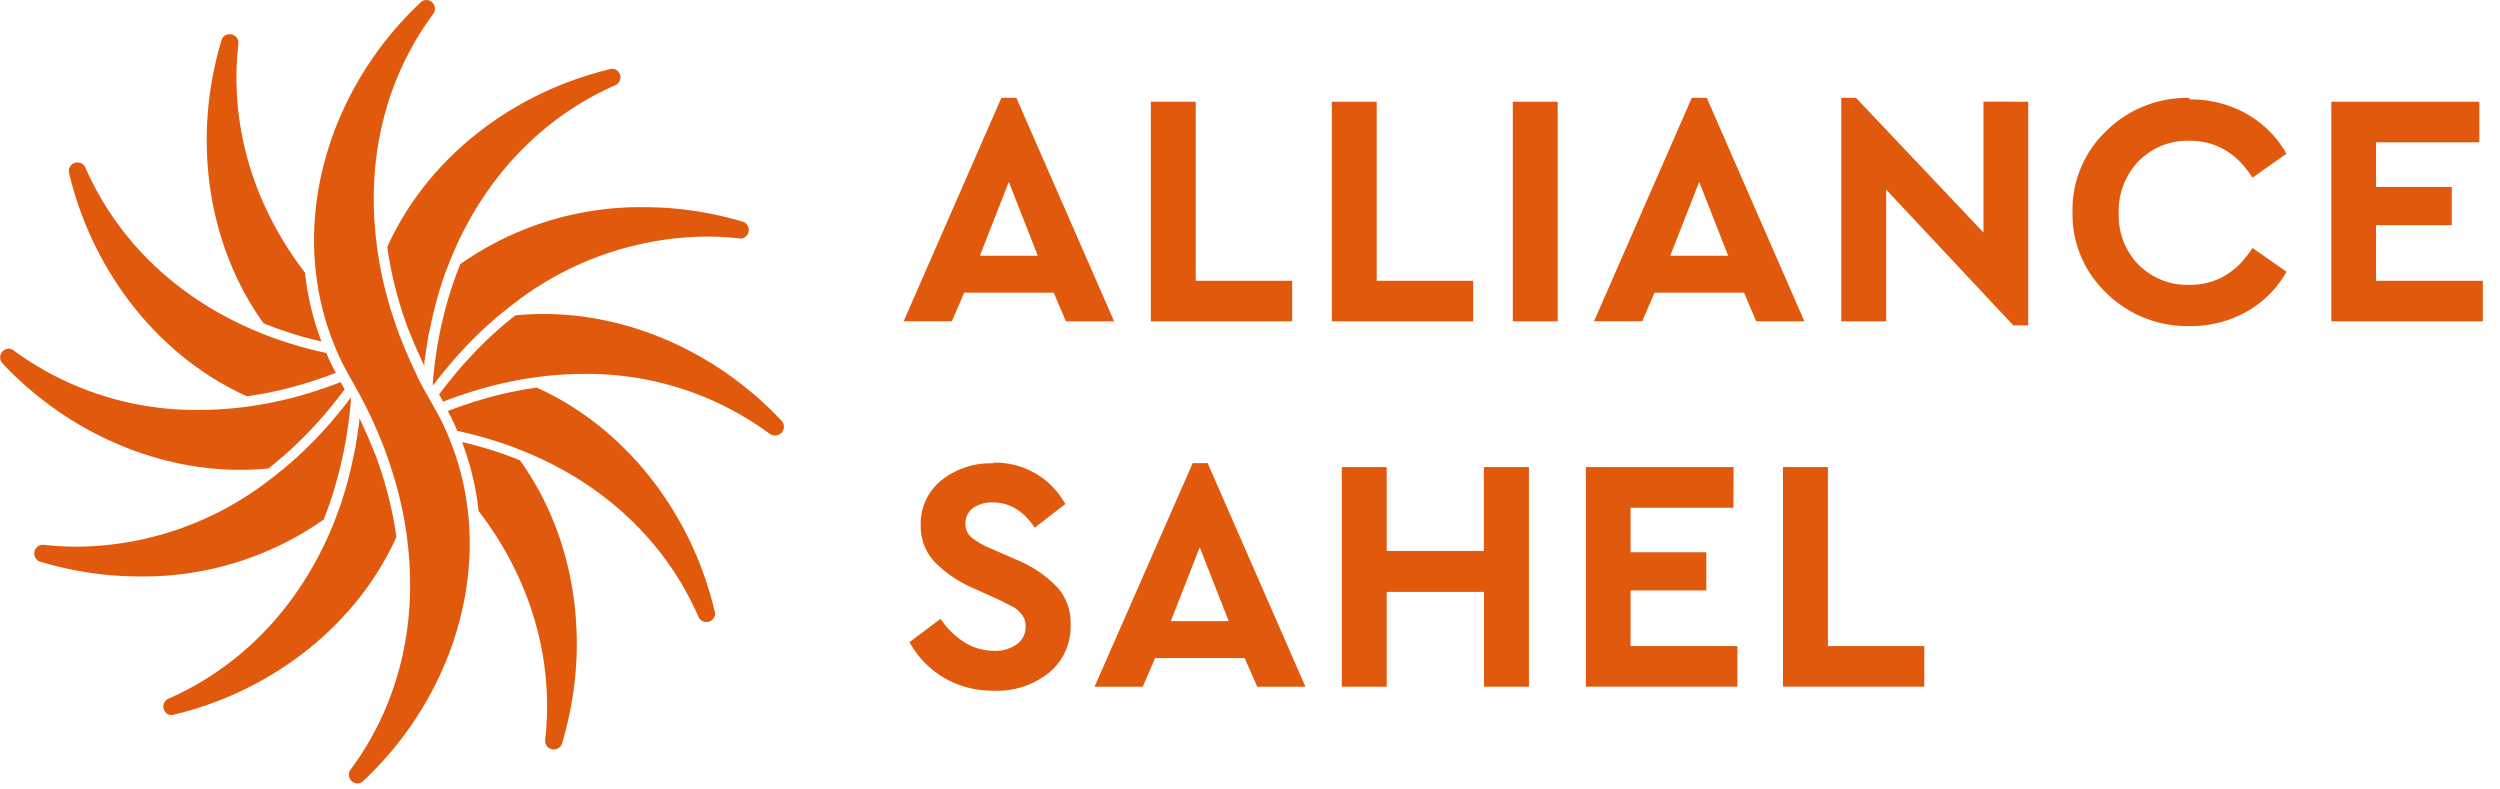 <svg id="Calque_1" data-name="Calque 1" xmlns="http://www.w3.org/2000/svg" xmlns:xlink="http://www.w3.org/1999/xlink" viewBox="0 0 214.17 67.59"><defs><style>.cls-1{fill:#e1590d;}</style><symbol id="New_Symbol_2" data-name="New Symbol 2" viewBox="0 0 360.54 113.79"><path class="cls-1" d="M153,42.5h-13l-1.79,4.15h-7L145.4,14.2h2.17l14.2,32.46h-7Zm-6.52-16.09-4.2,10.72h8.41Z"/><path class="cls-1" d="M173.62,40.77h14v5.89H167.1V14.77h6.52Z"/><path class="cls-1" d="M199.9,40.77h14v5.89H193.38V14.77h6.52Z"/><path class="cls-1" d="M226.18,46.66h-6.52V14.77h6.52Z"/><path class="cls-1" d="M253.24,42.5h-13l-1.79,4.15h-7L245.65,14.2h2.17L262,46.66h-7Zm-6.52-16.09-4.2,10.72h8.41Z"/><path class="cls-1" d="M294.5,14.77V47.24h-2.17L273.87,27.53V46.66h-6.52V14.2h2.13L288,33.76v-19Z"/><path class="cls-1" d="M317.93,14.44a16.41,16.41,0,0,1,8.26,2.08,15.18,15.18,0,0,1,5.8,5.8l-4.93,3.48q-3.41-5.36-9.13-5.36a9.86,9.86,0,0,0-7.39,2.95,10.39,10.39,0,0,0-2.9,7.58,10.16,10.16,0,0,0,2.9,7.49,10,10,0,0,0,7.39,2.9q5.72,0,9.13-5.36L332,39.46a15.18,15.18,0,0,1-5.8,5.8,16.41,16.41,0,0,1-8.26,2.08,16.66,16.66,0,0,1-12.08-4.78,15.76,15.76,0,0,1-4.93-11.79A15.75,15.75,0,0,1,305.85,19a16.65,16.65,0,0,1,12.08-4.78Z"/><path class="cls-1" d="M360,20.67H345v6.47h11V32.7H345v8.07h15.51v5.89h-22V14.77H360Z"/><path class="cls-1" d="M144.1,67.19a11.54,11.54,0,0,1,10.58,6l-4.44,3.43c-1.64-2.46-3.67-3.67-6.09-3.67a4.78,4.78,0,0,0-2.8.77,2.64,2.64,0,0,0-1.16,2.32,2.46,2.46,0,0,0,.87,2,12.16,12.16,0,0,0,2.9,1.64l3.62,1.59a17.15,17.15,0,0,1,5.94,4,7.74,7.74,0,0,1,1.93,5.41,8.63,8.63,0,0,1-3.14,7,12,12,0,0,1-8,2.61,14,14,0,0,1-7.25-1.88,13.58,13.58,0,0,1-5-5.17l4.49-3.38q3.33,4.64,7.83,4.64a5.37,5.37,0,0,0,3.33-1,3.08,3.08,0,0,0,1.21-2.61,2.66,2.66,0,0,0-.58-1.69,4,4,0,0,0-1.3-1.11c-.48-.24-1.21-.63-2.22-1.11l-3.43-1.55a17.57,17.57,0,0,1-5.7-3.86,7.53,7.53,0,0,1-2-5.31,8.07,8.07,0,0,1,3-6.52,11.41,11.41,0,0,1,7.54-2.46Z"/><path class="cls-1" d="M180.72,95.55h-13l-1.79,4.16h-7l14.25-32.46h2.17l14.2,32.46h-7ZM174.2,79.46,170,90.19h8.41Z"/><path class="cls-1" d="M222,99.71h-6.52V85.94H201.35V99.71h-6.52V67.82h6.52V80h14.11V67.82H222Z"/><path class="cls-1" d="M251.69,73.72H236.76v6.47h11v5.55h-11v8.07h15.51v5.89h-22V67.82h21.45Z"/><path class="cls-1" d="M265.41,93.81h14v5.89H258.89V67.82h6.52Z"/><path class="cls-1" d="M107.94,32.22a50.15,50.15,0,0,0-14.49-2.14,45.54,45.54,0,0,0-26.61,8.26,54.61,54.61,0,0,0-2.63,8.39c-.08.29-.14.58-.19.87a8.78,8.78,0,0,0-.19.89c-.19.9-.34,1.81-.48,2.73,0,.25-.08.5-.11.75s-.07.5-.1.75-.1.73-.13,1.1-.07.54-.09.82-.06.54-.07.82a1.49,1.49,0,0,0,0,.21l0,.33a.83.83,0,0,0,.12-.16l.18-.23.46-.6c.15-.2.31-.4.47-.59.41-.53.84-1,1.28-1.55.19-.24.39-.47.59-.7l.62-.69a56.23,56.23,0,0,1,5.42-5.29c.38-.33.76-.65,1.15-.95s.75-.61,1.13-.89a46.29,46.29,0,0,1,28.23-10,43.71,43.71,0,0,1,5,.28h.17A1.26,1.26,0,0,0,107.94,32.22Z"/><path class="cls-1" d="M67.83,73.45c-.07-.51-.14-1-.23-1.52a38.21,38.21,0,0,0-2.31-8.12q-.15-.41-.33-.81c-.12-.28-.24-.56-.37-.84-.3-.66-.61-1.31-1-2-.12-.22-.23-.44-.36-.66s-.24-.44-.37-.66l-.15-.27-.1-.17a1,1,0,0,0-.08-.14c-.08-.13-.15-.27-.22-.4s-.27-.45-.39-.68h0s0,0,0,0v0q-.34-.6-.66-1.2c-.37-.69-.72-1.38-1-2.07-.21-.41-.4-.83-.58-1.24,0,0,0,0,0,0-.12-.24-.22-.48-.32-.72l-.24-.55-.09-.2-.12-.27-.28-.7c-.1-.23-.2-.46-.29-.7-.25-.62-.48-1.25-.71-1.88-.1-.29-.2-.58-.29-.87s-.21-.58-.3-.87a56.73,56.73,0,0,1-1.87-7.36c-.1-.49-.18-1-.25-1.46h0c-.08-.48-.15-1-.2-1.45C53.11,23.44,55.79,11.64,62.92,2a1.27,1.27,0,0,0-1-2,1.2,1.2,0,0,0-.84.35C49.61,11.1,43.62,26.88,46.19,41.84A39.68,39.68,0,0,0,48.5,50c.11.28.22.55.34.82s.24.56.37.84c.3.65.61,1.31,1,2,.11.22.23.44.35.66s.24.44.37.66l.15.26a1.62,1.62,0,0,0,.1.18,1,1,0,0,0,.08.14l.22.39c.14.23.27.47.39.7a.08.08,0,0,1,0,0c.23.4.44.79.64,1.19.37.7.72,1.39,1.06,2.09.2.41.39.83.59,1.24,0,0,0,0,0,0,.11.24.21.48.31.72s.17.38.25.57l.2.45.28.7c.11.23.2.47.29.7.25.63.49,1.26.71,1.89.1.28.2.57.29.85s.21.59.29.88a55.21,55.21,0,0,1,1.88,7.36c.1.5.18,1,.25,1.47h0c.08.48.15,1,.2,1.43,1.59,12.15-1.1,24-8.22,33.57a1.27,1.27,0,0,0,1,2,1.23,1.23,0,0,0,.85-.36C63.47,103.36,69.4,88.87,68,74.78,67.94,74.33,67.89,73.89,67.83,73.45Z"/><path class="cls-1" d="M89.09,10a1.22,1.22,0,0,0-.32,0C74.44,13.36,62.06,22.94,56.23,35.86a56,56,0,0,0,1.91,8.58l.27.86c.09.28.18.56.28.84.29.87.61,1.75,1,2.62.09.23.18.47.28.7s.19.46.29.69.29.69.45,1,.22.5.33.75.22.5.34.75l.08.17.16.33c0-.07,0-.15,0-.22a2.71,2.71,0,0,1,0-.28c0-.25.06-.5.1-.75s.07-.5.11-.75c.09-.67.2-1.32.32-2,0-.3.11-.6.17-.9s.12-.6.19-.9a57.44,57.44,0,0,1,2-7.31c.17-.47.34-.93.52-1.38s.35-.91.53-1.35c4.71-11.32,12.94-20.2,23.92-25A1.26,1.26,0,0,0,89.09,10Z"/><path class="cls-1" d="M113.44,61.05c-9.09-9.68-21.78-15.46-34.52-15.46-1.36,0-2.73.07-4.09.2a55,55,0,0,0-6.51,6l-.62.67c-.2.22-.4.44-.59.67-.62.69-1.22,1.4-1.78,2.13-.17.2-.33.39-.48.59s-.31.39-.46.59-.43.56-.64.84l.12.22c.15.25.3.51.44.77l0,.07c.61-.24,1.21-.47,1.83-.68.29-.11.57-.21.86-.3s.6-.21.9-.3a56.86,56.86,0,0,1,7.34-1.87c.48-.09,1-.18,1.44-.25l1.47-.21a51.87,51.87,0,0,1,6.67-.44,44.66,44.66,0,0,1,26.9,8.67,1.24,1.24,0,0,0,.76.27A1.27,1.27,0,0,0,113.44,61.05Z"/><path class="cls-1" d="M103.78,88.82C100.42,74.48,90.84,62.1,77.93,56.28a53.82,53.82,0,0,0-8.57,1.91c-.3.08-.59.17-.88.27l-.84.28c-.88.29-1.75.61-2.62.94.5.94,1,1.9,1.36,2.88a57.81,57.81,0,0,1,7.33,2.07c.47.16.94.33,1.4.52s.88.34,1.32.53c11.32,4.69,20.2,12.92,25,23.91a1.26,1.26,0,0,0,2.38-.77Z"/><path class="cls-1" d="M75.49,66.83a55.89,55.89,0,0,0-8.4-2.64,40.58,40.58,0,0,1,2.4,10c7.45,9.73,11,21.31,9.67,33.21a1.24,1.24,0,0,0,1.27,1.41,1.2,1.2,0,0,0,1.18-.89C85.86,93.85,83.76,78.33,75.49,66.83Z"/><path class="cls-1" d="M5.85,81.56A50.15,50.15,0,0,0,20.34,83.7,45.54,45.54,0,0,0,47,75.44,54.61,54.61,0,0,0,49.58,67c.08-.29.14-.58.19-.87a8.78,8.78,0,0,0,.19-.89c.19-.9.34-1.81.48-2.73,0-.25.08-.5.11-.75s.07-.5.1-.75.1-.73.13-1.1.07-.54.09-.82.06-.54.07-.82a1.49,1.49,0,0,0,0-.21l0-.33a.83.83,0,0,0-.12.16l-.18.23-.46.6c-.15.2-.31.4-.47.59-.41.53-.84,1-1.28,1.55-.19.24-.39.47-.59.7l-.62.69a56.23,56.23,0,0,1-5.42,5.29c-.38.33-.76.65-1.15.95s-.75.61-1.13.89a46.29,46.29,0,0,1-28.23,10,43.71,43.71,0,0,1-5-.28H6.2A1.26,1.26,0,0,0,5.85,81.56Z"/><path class="cls-1" d="M24.7,103.82a1.22,1.22,0,0,0,.32,0c14.33-3.35,26.71-12.93,32.54-25.85a56,56,0,0,0-1.91-8.58l-.27-.86c-.09-.28-.18-.56-.28-.84-.29-.87-.61-1.75-1-2.62-.09-.23-.18-.47-.28-.7s-.19-.46-.29-.69-.29-.69-.45-1-.22-.5-.33-.75-.22-.5-.34-.75l-.08-.17-.16-.33c0,.07,0,.15,0,.22a2.71,2.71,0,0,1,0,.28c0,.25-.06.5-.1.75s-.07.5-.11.75c-.09.67-.2,1.32-.32,2,0,.3-.11.6-.17.9s-.12.6-.19.9a57.44,57.44,0,0,1-2,7.31c-.17.47-.34.93-.52,1.38s-.35.91-.53,1.35c-4.71,11.32-12.94,20.2-23.92,25A1.26,1.26,0,0,0,24.7,103.82Z"/><path class="cls-1" d="M.36,52.76c9.09,9.68,21.78,15.46,34.52,15.46,1.36,0,2.73-.07,4.09-.2a55,55,0,0,0,6.51-6l.62-.67c.2-.22.4-.44.59-.67.62-.69,1.22-1.4,1.78-2.13.17-.2.33-.39.48-.59s.31-.39.46-.59.43-.56.64-.84l-.12-.22c-.15-.25-.3-.51-.44-.77l0-.07c-.61.24-1.21.47-1.83.68-.29.11-.57.21-.86.3s-.6.21-.9.3a56.86,56.86,0,0,1-7.34,1.87c-.48.09-1,.18-1.44.25l-1.47.21a51.87,51.87,0,0,1-6.67.44A44.66,44.66,0,0,1,2,50.9a1.24,1.24,0,0,0-.76-.27A1.27,1.27,0,0,0,.36,52.76Z"/><path class="cls-1" d="M10,25c3.36,14.34,12.94,26.72,25.85,32.54a53.82,53.82,0,0,0,8.57-1.91c.3-.08.59-.17.88-.27l.84-.28c.88-.29,1.75-.61,2.62-.94-.5-.94-1-1.9-1.36-2.88a57.81,57.81,0,0,1-7.33-2.07c-.47-.16-.94-.33-1.4-.52s-.88-.34-1.32-.53c-11.32-4.69-20.2-12.92-25-23.91A1.26,1.26,0,0,0,10,25Z"/><path class="cls-1" d="M38.28,46.95a55.89,55.89,0,0,0,8.4,2.64,40.58,40.58,0,0,1-2.4-10c-7.45-9.73-11-21.31-9.67-33.21a1.24,1.24,0,0,0-1.27-1.41,1.2,1.2,0,0,0-1.18.89C27.91,19.93,30,35.45,38.28,46.95Z"/></symbol></defs><title>logo-alliance-sahel</title><use id="New_Symbol_2-3" data-name="New Symbol 2" width="360.54" height="113.79" transform="scale(0.59)" xlink:href="#New_Symbol_2"/></svg>